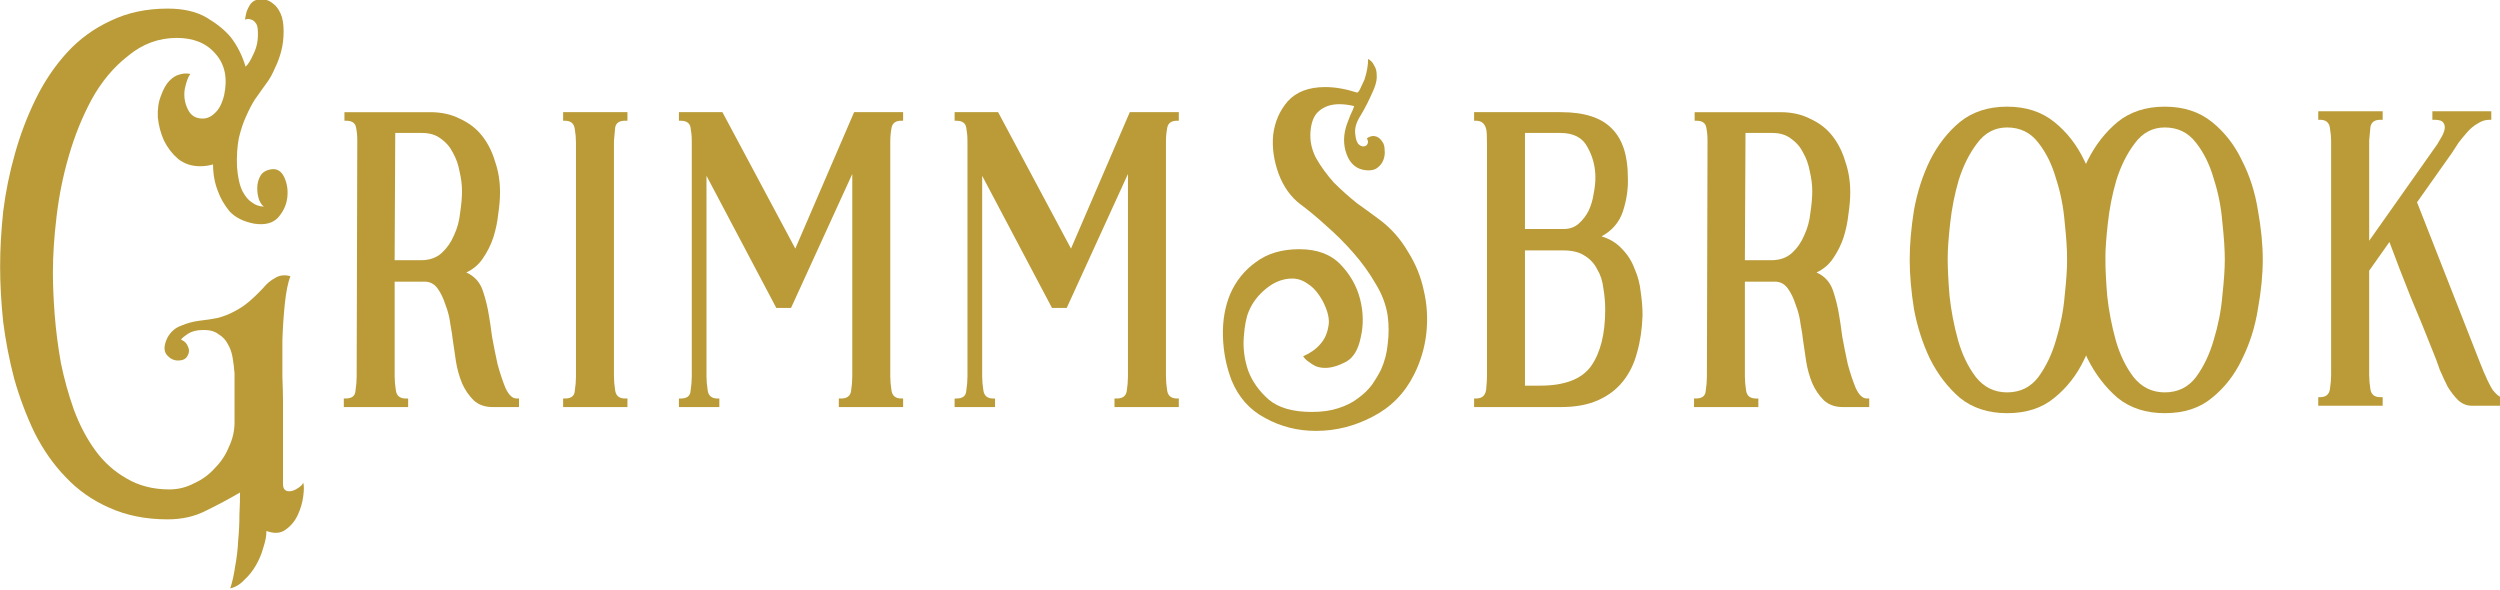 <svg xmlns="http://www.w3.org/2000/svg" xml:space="preserve" id="svg1" version="1.1" viewBox="0 0 308.359 72.779" height="2.865in" width="12.14in"><defs id="defs1"><clipPath id="clip-0-6-5-5"><path id="path1-2-5-8" d="m 1171,363 h 100.465 V 523 H 1171 Z m 0,0" clip-rule="nonzero"></path></clipPath><clipPath id="clip-1-8-0-7"><path id="path2-5-3-4" d="M 0,302 H 164 V 621.48 H 0 Z m 0,0" clip-rule="nonzero"></path></clipPath></defs><g transform="translate(-1318.223,1364.341)" id="layer1"><g id="g950"><path style="stroke-width:0.228" id="path938" d="m 1573.232,-1332.316 c 0,-1.862 0.177,-3.899 0.528,-6.114 0.404,-2.214 1.058,-4.252 1.964,-6.113 0.957,-1.912 2.192,-3.497 3.703,-4.754 1.562,-1.258 3.501,-1.887 5.818,-1.887 2.317,0 4.257,0.629 5.818,1.887 1.562,1.258 2.796,2.842 3.702,4.754 0.957,1.861 1.612,3.899 1.965,6.113 0.403,2.215 0.604,4.252 0.604,6.114 0,1.861 -0.201,3.899 -0.604,6.113 -0.353,2.215 -1.008,4.277 -1.965,6.189 -0.906,1.912 -2.14,3.497 -3.702,4.755 -1.512,1.258 -3.45,1.886 -5.818,1.886 -2.317,0 -4.256,-0.629 -5.818,-1.886 -1.511,-1.308 -2.746,-2.918 -3.703,-4.83 -0.906,-1.912 -1.561,-3.95 -1.964,-6.114 -0.352,-2.214 -0.528,-4.252 -0.528,-6.113 z m 12.014,16.377 c 1.612,0 2.897,-0.629 3.854,-1.887 0.957,-1.308 1.688,-2.842 2.191,-4.604 0.554,-1.811 0.906,-3.622 1.058,-5.433 0.201,-1.862 0.302,-3.346 0.302,-4.453 0,-1.208 -0.101,-2.742 -0.302,-4.604 -0.152,-1.862 -0.505,-3.648 -1.058,-5.358 -0.503,-1.762 -1.234,-3.245 -2.191,-4.453 -0.957,-1.258 -2.242,-1.887 -3.854,-1.887 -1.511,0 -2.745,0.655 -3.703,1.962 -0.956,1.258 -1.713,2.767 -2.266,4.529 -0.504,1.71 -0.856,3.497 -1.058,5.358 -0.201,1.811 -0.302,3.245 -0.302,4.302 0,1.208 0.076,2.742 0.226,4.604 0.201,1.861 0.555,3.698 1.058,5.509 0.504,1.762 1.234,3.271 2.191,4.528 1.007,1.258 2.292,1.887 3.854,1.887 z m 0,0" fill-opacity="1" fill="#ba9b37" fill-rule="nonzero"></path><g transform="matrix(0.229,0,0,0.228,1335.947,-1433.455)" id="g939" clip-path="url(#clip-0-6-5-5)"><path id="path939" d="m 1172.301,518.016 c 3.082,0 4.848,-1.43 5.289,-4.297 0.438,-2.863 0.66,-5.398 0.66,-7.602 V 379.844 c 0,-2.426 -0.223,-4.961 -0.66,-7.605 -0.441,-2.863 -2.203,-4.297 -5.289,-4.297 h -0.992 v -4.625 h 34.707 v 4.625 h -1.32 c -3.086,0 -4.848,1.324 -5.289,3.969 -0.223,2.422 -0.442,4.848 -0.664,7.273 v 54.211 l 36.695,-52.23 c 0.66,-1.102 1.43,-2.422 2.312,-3.965 0.883,-1.543 1.434,-2.977 1.652,-4.297 0.219,-1.324 0,-2.426 -0.66,-3.305 -0.664,-1.105 -2.203,-1.656 -4.629,-1.656 h -1.324 v -4.625 h 31.734 v 4.625 h -0.992 c -2.203,0 -4.297,0.664 -6.277,1.984 -1.984,1.102 -3.859,2.645 -5.621,4.629 -1.543,1.762 -3.086,3.637 -4.629,5.617 -1.32,1.984 -2.531,3.859 -3.637,5.621 l -18.84,26.773 33.715,86.277 c 3.086,7.934 5.512,13.113 7.273,15.535 1.984,2.426 3.527,3.637 4.629,3.637 h 1.32 v 4.629 h -17.52 c -2.644,0 -5.066,-0.992 -7.269,-2.977 -1.984,-1.98 -3.859,-4.406 -5.621,-7.27 -1.543,-3.086 -2.977,-6.172 -4.297,-9.258 -1.101,-3.305 -2.203,-6.281 -3.305,-8.926 -3.969,-10.137 -8.043,-20.164 -12.23,-30.078 -3.969,-9.918 -7.824,-19.945 -11.57,-30.082 l -10.91,15.535 v 56.527 c 0,2.203 0.223,4.738 0.664,7.602 0.441,2.867 2.203,4.297 5.289,4.297 h 1.32 v 4.629 h -34.707 v -4.629 z m 0,0" fill-opacity="1" fill="#ba9b37" fill-rule="nonzero"></path></g><g transform="matrix(0.229,0,0,0.228,1318.223,-1433.455)" id="g940" clip-path="url(#clip-1-8-0-7)"><path id="path940" d="m 0,447.277 c 0,-9.258 0.551,-19.172 1.652,-29.75 1.324,-10.578 3.418,-20.938 6.281,-31.074 2.867,-10.355 6.613,-20.273 11.238,-29.75 4.629,-9.477 10.25,-17.848 16.859,-25.121 6.613,-7.273 14.434,-13.004 23.469,-17.191 9.035,-4.406 19.285,-6.609 30.742,-6.609 8.598,0 15.648,1.652 21.156,4.957 5.512,3.309 9.809,6.832 12.891,10.578 3.527,4.629 6.172,9.918 7.934,15.867 1.324,-1.102 2.758,-3.414 4.301,-6.941 1.762,-3.527 2.531,-7.492 2.312,-11.898 0,-2.426 -0.441,-4.078 -1.324,-4.961 -0.66,-0.879 -1.43,-1.43 -2.312,-1.652 -0.883,-0.441 -1.984,-0.441 -3.305,0 0.219,-1.543 0.551,-3.086 0.992,-4.629 0.438,-1.102 0.988,-2.203 1.652,-3.305 0.879,-1.32 1.98,-2.203 3.305,-2.645 1.32,-0.441 2.754,-0.551 4.297,-0.328 1.762,0.219 3.414,0.988 4.957,2.312 1.543,1.102 2.867,2.863 3.969,5.289 1.102,2.422 1.652,5.621 1.652,9.586 0,3.965 -0.441,7.602 -1.324,10.91 -0.879,3.305 -1.98,6.277 -3.305,8.922 -1.102,2.645 -2.312,4.961 -3.637,6.941 -1.32,1.766 -2.422,3.309 -3.305,4.629 -0.883,1.324 -2.203,3.195 -3.965,5.621 -1.543,2.422 -3.086,5.398 -4.629,8.926 -1.543,3.305 -2.863,7.27 -3.969,11.898 -0.879,4.629 -1.211,9.809 -0.988,15.535 0.441,5.73 1.43,10.137 2.973,13.223 1.543,2.867 3.195,4.848 4.961,5.949 1.98,1.543 4.188,2.316 6.609,2.316 -0.883,-0.441 -1.762,-1.652 -2.645,-3.637 -0.66,-1.984 -0.992,-4.078 -0.992,-6.281 0,-2.422 0.551,-4.629 1.652,-6.609 1.105,-1.984 3.086,-3.195 5.953,-3.637 3.082,-0.441 5.398,0.992 6.941,4.297 1.543,3.305 2.094,6.941 1.652,10.906 -0.441,3.969 -2.094,7.605 -4.957,10.91 -2.867,3.086 -7.164,4.188 -12.895,3.305 -5.73,-1.102 -10.137,-3.305 -13.223,-6.609 -2.863,-3.527 -4.957,-7.164 -6.281,-10.91 -1.762,-4.406 -2.645,-9.254 -2.645,-14.543 -2.203,0.66 -4.516,0.992 -6.941,0.992 -4.625,0 -8.594,-1.324 -11.898,-3.969 -3.086,-2.645 -5.621,-5.949 -7.602,-9.918 -1.766,-3.965 -2.867,-8.152 -3.309,-12.559 -0.219,-4.41 0.332,-8.266 1.656,-11.57 1.32,-3.746 2.863,-6.5 4.625,-8.266 1.766,-1.762 3.527,-2.863 5.289,-3.305 1.984,-0.66 3.969,-0.77 5.949,-0.332 -1.102,1.324 -2.09,3.969 -2.973,7.934 -0.66,3.969 -0.109,7.715 1.652,11.242 1.543,3.305 4.188,4.957 7.934,4.957 2.422,0 4.629,-0.992 6.609,-2.977 2.207,-1.98 3.859,-5.176 4.961,-9.586 1.98,-9.254 0.441,-16.746 -4.629,-22.477 -4.848,-5.73 -11.789,-8.594 -20.824,-8.594 -9.699,0 -18.402,3.195 -26.113,9.586 -7.934,6.168 -14.547,14.102 -19.836,23.801 -5.066,9.473 -9.145,19.613 -12.23,30.41 -3.086,10.578 -5.289,21.484 -6.609,32.727 -1.324,11.016 -1.984,21.152 -1.984,30.41 0,6.832 0.328,14.543 0.992,23.141 0.66,8.371 1.762,16.969 3.305,25.781 1.762,8.594 4.078,16.969 6.941,25.121 3.086,8.375 6.941,15.758 11.57,22.148 4.629,6.391 10.246,11.461 16.859,15.207 6.609,3.965 14.324,5.949 23.137,5.949 4.629,0 9.035,-1.102 13.223,-3.305 4.406,-1.984 8.152,-4.738 11.238,-8.266 3.305,-3.305 5.84,-7.16 7.605,-11.57 1.98,-4.184 2.973,-8.594 2.973,-13.219 V 505.125 c -0.219,-2.867 -0.551,-5.621 -0.992,-8.266 -0.441,-2.863 -1.32,-5.398 -2.645,-7.602 -1.102,-2.203 -2.754,-3.969 -4.957,-5.289 -1.984,-1.543 -4.629,-2.316 -7.934,-2.316 -3.746,0 -6.723,0.773 -8.926,2.316 -2.203,1.543 -3.305,2.535 -3.305,2.973 1.762,0.664 2.977,1.875 3.637,3.637 0.883,1.766 0.77,3.527 -0.332,5.289 -0.879,1.543 -2.535,2.316 -4.957,2.316 -2.426,0 -4.52,-1.102 -6.281,-3.309 -1.543,-2.203 -1.32,-5.289 0.66,-9.254 1.762,-3.086 4.188,-5.18 7.273,-6.281 3.086,-1.32 6.281,-2.203 9.586,-2.645 3.965,-0.441 7.492,-0.992 10.578,-1.652 3.086,-0.883 5.84,-1.984 8.262,-3.305 2.645,-1.324 5.18,-2.977 7.605,-4.961 2.645,-2.203 5.398,-4.848 8.262,-7.93 1.766,-2.207 3.859,-3.969 6.281,-5.289 2.426,-1.543 5.18,-1.875 8.266,-0.992 -1.324,3.523 -2.316,8.484 -2.977,14.875 -0.66,6.391 -1.102,13 -1.32,19.832 0,6.832 0,13.332 0,19.504 0.219,5.949 0.328,10.355 0.328,13.223 v 44.957 c 0,2.645 1.102,3.965 3.309,3.965 1.543,0 3.082,-0.551 4.625,-1.652 1.543,-0.883 2.535,-1.875 2.977,-2.977 0.441,1.543 0.441,3.969 0,7.273 -0.441,3.527 -1.434,6.941 -2.977,10.246 -1.543,3.309 -3.746,5.953 -6.609,7.934 -2.645,1.984 -6.062,2.203 -10.246,0.66 0,2.645 -0.551,5.621 -1.656,8.926 -0.879,3.305 -2.203,6.5 -3.965,9.586 -1.762,3.086 -3.855,5.73 -6.281,7.934 -2.203,2.426 -4.738,3.969 -7.602,4.629 1.102,-3.305 1.984,-7.273 2.645,-11.898 0.879,-4.629 1.43,-9.367 1.652,-14.215 0.441,-4.629 0.66,-9.258 0.66,-13.883 0.219,-4.629 0.332,-8.598 0.332,-11.902 -6.391,3.746 -12.562,7.051 -18.512,9.918 -5.949,3.086 -12.781,4.629 -20.496,4.629 -11.68,0 -22.148,-2.094 -31.402,-6.281 -9.035,-3.969 -16.859,-9.477 -23.469,-16.527 C 28.758,554.488 23.141,546.445 18.512,537.188 14.105,527.934 10.469,518.234 7.602,508.098 4.957,497.961 2.977,487.715 1.652,477.355 0.551,466.777 0,456.75 0,447.277 Z m 0,0" fill-opacity="1" fill="#ba9b37" fill-rule="nonzero"></path></g><path style="stroke-width:0.228" id="path941" d="m 1360.617,-1315.185 h 0.226 c 0.756,0 1.159,-0.301 1.209,-0.905 0.101,-0.655 0.152,-1.258 0.152,-1.811 l 0.076,-29.132 c 0,-0.553 -0.049,-1.082 -0.15,-1.585 -0.101,-0.553 -0.504,-0.83 -1.209,-0.83 h -0.226 v -1.056 h 10.578 c 1.411,0 2.645,0.277 3.703,0.83 1.108,0.503 2.015,1.207 2.72,2.113 0.706,0.905 1.235,1.962 1.587,3.17 0.404,1.158 0.605,2.415 0.605,3.773 0,0.805 -0.076,1.711 -0.226,2.717 -0.1,0.956 -0.302,1.911 -0.605,2.867 -0.302,0.906 -0.73,1.761 -1.285,2.567 -0.503,0.754 -1.184,1.333 -2.04,1.736 1.008,0.453 1.688,1.208 2.04,2.264 0.352,1.056 0.605,2.088 0.755,3.094 0.101,0.554 0.226,1.409 0.378,2.566 0.201,1.107 0.429,2.239 0.68,3.396 0.302,1.107 0.629,2.089 0.982,2.944 0.403,0.855 0.856,1.282 1.36,1.282 h 0.303 v 1.057 h -3.249 c -0.957,0 -1.737,-0.277 -2.342,-0.83 -0.605,-0.604 -1.083,-1.308 -1.436,-2.113 -0.352,-0.855 -0.604,-1.761 -0.755,-2.717 -0.152,-0.956 -0.277,-1.811 -0.378,-2.566 -0.052,-0.503 -0.152,-1.158 -0.302,-1.962 -0.101,-0.855 -0.302,-1.661 -0.605,-2.415 -0.253,-0.805 -0.579,-1.484 -0.982,-2.038 -0.403,-0.553 -0.932,-0.83 -1.587,-0.83 h -3.703 v 11.698 c 0,0.503 0.052,1.082 0.152,1.736 0.101,0.655 0.503,0.981 1.208,0.981 h 0.303 v 1.057 h -7.934 z m 9.52,-17.057 c 1.058,0 1.914,-0.301 2.569,-0.905 0.655,-0.604 1.159,-1.333 1.512,-2.189 0.403,-0.855 0.654,-1.786 0.755,-2.792 0.152,-1.006 0.226,-1.887 0.226,-2.642 0,-0.754 -0.101,-1.56 -0.302,-2.415 -0.152,-0.855 -0.428,-1.635 -0.831,-2.339 -0.353,-0.705 -0.856,-1.283 -1.511,-1.736 -0.605,-0.452 -1.36,-0.679 -2.267,-0.679 h -3.324 l -0.076,15.697 z m 0,0" fill-opacity="1" fill="#ba9b37" fill-rule="nonzero"></path><path style="stroke-width:0.228" id="path942" d="m 1387.672,-1349.449 v -1.056 h 7.934 v 1.056 h -0.303 c -0.705,0 -1.108,0.277 -1.209,0.83 -0.049,0.554 -0.1,1.107 -0.152,1.661 v 29.057 c 0,0.503 0.049,1.082 0.152,1.736 0.101,0.655 0.504,0.981 1.209,0.981 h 0.303 v 1.057 h -7.934 v -1.057 h 0.226 c 0.755,0 1.159,-0.301 1.209,-0.905 0.101,-0.655 0.15,-1.258 0.15,-1.811 v -28.83 c 0,-0.554 -0.049,-1.133 -0.15,-1.736 -0.1,-0.654 -0.503,-0.981 -1.209,-0.981 z m 0,0" fill-opacity="1" fill="#ba9b37" fill-rule="nonzero"></path><path style="stroke-width:0.228" id="path943" d="m 1401.958,-1349.449 v -1.056 h 5.364 l 8.992,16.83 7.254,-16.83 h 6.045 v 1.056 h -0.226 c -0.706,0 -1.108,0.302 -1.209,0.906 -0.101,0.553 -0.15,1.107 -0.15,1.661 v 28.981 c 0,0.503 0.049,1.082 0.15,1.736 0.1,0.655 0.503,0.981 1.209,0.981 h 0.226 v 1.057 h -7.934 v -1.057 h 0.303 c 0.705,0 1.108,-0.301 1.209,-0.905 0.101,-0.655 0.15,-1.258 0.15,-1.811 v -24.981 l -7.556,16.528 h -1.813 l -8.614,-16.302 v 24.755 c 0,0.503 0.049,1.082 0.15,1.736 0.101,0.655 0.504,0.981 1.209,0.981 h 0.226 v 1.057 h -4.987 v -1.057 h 0.226 c 0.756,0 1.159,-0.301 1.209,-0.905 0.1,-0.655 0.152,-1.258 0.152,-1.811 v -29.057 c 0,-0.554 -0.052,-1.107 -0.152,-1.661 -0.101,-0.553 -0.503,-0.83 -1.209,-0.83 z m 0,0" fill-opacity="1" fill="#ba9b37" fill-rule="nonzero"></path><path style="stroke-width:0.228" id="path944" d="m 1435.965,-1349.449 v -1.056 h 5.364 l 8.992,16.83 7.254,-16.83 h 6.045 v 1.056 h -0.226 c -0.705,0 -1.108,0.302 -1.209,0.906 -0.101,0.553 -0.15,1.107 -0.15,1.661 v 28.981 c 0,0.503 0.049,1.082 0.15,1.736 0.101,0.655 0.504,0.981 1.209,0.981 h 0.226 v 1.057 h -7.934 v -1.057 h 0.303 c 0.706,0 1.108,-0.301 1.209,-0.905 0.101,-0.655 0.15,-1.258 0.15,-1.811 v -24.981 l -7.556,16.528 h -1.813 l -8.614,-16.302 v 24.755 c 0,0.503 0.049,1.082 0.152,1.736 0.101,0.655 0.504,0.981 1.209,0.981 h 0.226 v 1.057 h -4.987 v -1.057 h 0.226 c 0.755,0 1.158,-0.301 1.208,-0.905 0.1,-0.655 0.152,-1.258 0.152,-1.811 v -29.057 c 0,-0.554 -0.052,-1.107 -0.152,-1.661 -0.101,-0.553 -0.504,-0.83 -1.208,-0.83 z m 0,0" fill-opacity="1" fill="#ba9b37" fill-rule="nonzero"></path><path style="stroke-width:0.228" id="path945" d="m 1478.509,-1333.6 c 2.166,0 3.853,0.629 5.063,1.887 1.209,1.258 2.015,2.692 2.418,4.301 0.403,1.611 0.429,3.17 0.076,4.68 -0.303,1.509 -0.907,2.516 -1.813,3.019 -0.957,0.503 -1.813,0.754 -2.569,0.754 -0.454,0 -0.856,-0.076 -1.209,-0.227 -0.303,-0.151 -0.58,-0.326 -0.831,-0.528 -0.303,-0.201 -0.53,-0.428 -0.68,-0.68 0.907,-0.402 1.612,-0.905 2.116,-1.509 0.504,-0.554 0.831,-1.258 0.982,-2.114 0.201,-0.855 -0.026,-1.911 -0.68,-3.17 -0.554,-1.006 -1.158,-1.711 -1.814,-2.113 -0.605,-0.453 -1.259,-0.68 -1.964,-0.68 -1.108,0 -2.166,0.403 -3.173,1.208 -1.008,0.805 -1.738,1.761 -2.191,2.868 -0.303,0.705 -0.504,1.76 -0.605,3.17 -0.101,1.358 0.076,2.717 0.528,4.076 0.504,1.358 1.36,2.566 2.569,3.623 1.209,1.006 2.972,1.509 5.29,1.509 1.259,0 2.342,-0.151 3.249,-0.453 0.957,-0.301 1.763,-0.705 2.418,-1.208 0.704,-0.503 1.284,-1.056 1.738,-1.66 0.454,-0.655 0.831,-1.283 1.133,-1.887 0.454,-1.006 0.73,-2.063 0.831,-3.17 0.15,-1.158 0.15,-2.314 0,-3.472 -0.201,-1.358 -0.705,-2.692 -1.511,-4 -0.756,-1.308 -1.663,-2.566 -2.721,-3.773 -1.057,-1.208 -2.166,-2.314 -3.324,-3.32 -1.159,-1.057 -2.216,-1.937 -3.173,-2.642 -1.209,-0.906 -2.116,-2.164 -2.721,-3.773 -0.605,-1.661 -0.831,-3.271 -0.679,-4.83 0.201,-1.61 0.805,-2.994 1.813,-4.151 1.057,-1.158 2.594,-1.736 4.609,-1.736 1.209,0 2.518,0.227 3.929,0.68 0.1,0 0.226,-0.151 0.378,-0.453 0.152,-0.301 0.327,-0.68 0.528,-1.132 0.303,-0.906 0.454,-1.761 0.454,-2.566 0.352,0.201 0.605,0.477 0.755,0.829 0.201,0.302 0.303,0.68 0.303,1.133 0.049,0.452 -0.049,1.006 -0.303,1.66 -0.554,1.308 -1.108,2.415 -1.662,3.321 -0.554,0.855 -0.781,1.635 -0.68,2.339 0.052,0.554 0.177,0.956 0.378,1.208 0.201,0.201 0.404,0.302 0.604,0.302 0.253,0 0.429,-0.101 0.529,-0.302 0.101,-0.201 0.076,-0.427 -0.076,-0.679 0.049,-0.051 0.125,-0.101 0.226,-0.152 0.201,-0.1 0.378,-0.151 0.529,-0.151 0.453,0 0.831,0.227 1.133,0.68 0.201,0.252 0.303,0.604 0.303,1.056 0.049,0.403 0,0.805 -0.152,1.208 -0.15,0.403 -0.403,0.73 -0.755,0.981 -0.302,0.252 -0.755,0.352 -1.36,0.302 -1.158,-0.101 -1.964,-0.754 -2.418,-1.962 -0.453,-1.208 -0.428,-2.491 0.076,-3.849 0.101,-0.252 0.226,-0.579 0.378,-0.981 0.201,-0.402 0.352,-0.754 0.453,-1.057 v -0.076 c -0.655,-0.151 -1.26,-0.226 -1.813,-0.226 -1.008,0 -1.839,0.277 -2.494,0.83 -0.605,0.503 -0.957,1.333 -1.058,2.49 -0.1,1.158 0.128,2.264 0.68,3.321 0.604,1.056 1.335,2.063 2.191,3.018 0.907,0.906 1.864,1.761 2.872,2.567 1.058,0.754 1.989,1.433 2.796,2.037 1.41,1.057 2.569,2.365 3.475,3.925 0.957,1.509 1.613,3.12 1.965,4.83 0.403,1.711 0.503,3.471 0.302,5.282 -0.201,1.762 -0.705,3.447 -1.511,5.057 -1.159,2.314 -2.872,4.051 -5.139,5.207 -2.216,1.158 -4.533,1.736 -6.951,1.736 -2.267,0 -4.358,-0.528 -6.272,-1.585 -1.913,-1.006 -3.299,-2.566 -4.155,-4.679 -0.654,-1.71 -1.007,-3.522 -1.058,-5.434 -0.049,-1.912 0.253,-3.648 0.907,-5.207 0.705,-1.61 1.763,-2.918 3.173,-3.925 1.411,-1.056 3.198,-1.585 5.365,-1.585 z m 0,0" fill-opacity="1" fill="#ba9b37" fill-rule="nonzero"></path><path style="stroke-width:0.228" id="path946" d="m 1510.778,-1350.505 c 2.872,0 4.962,0.679 6.272,2.037 1.31,1.308 1.964,3.321 1.964,6.038 0.052,1.359 -0.15,2.742 -0.605,4.152 -0.453,1.358 -1.335,2.389 -2.645,3.094 1.008,0.303 1.839,0.805 2.494,1.51 0.705,0.704 1.234,1.534 1.587,2.49 0.403,0.906 0.654,1.862 0.755,2.868 0.15,1.006 0.226,1.962 0.226,2.867 -0.052,1.661 -0.277,3.196 -0.68,4.604 -0.353,1.359 -0.931,2.541 -1.738,3.548 -0.806,1.006 -1.839,1.786 -3.098,2.339 -1.259,0.554 -2.77,0.83 -4.533,0.83 h -10.729 v -1.057 h 0.226 c 0.404,0 0.706,-0.101 0.907,-0.301 0.253,-0.252 0.378,-0.629 0.378,-1.133 0.049,-0.503 0.076,-0.93 0.076,-1.282 v -28.83 c 0,-0.805 -0.026,-1.333 -0.076,-1.585 -0.15,-0.755 -0.579,-1.133 -1.285,-1.133 h -0.226 v -1.056 z m -4.458,17.056 v 16.679 h 1.889 c 3.022,0 5.113,-0.804 6.272,-2.415 1.158,-1.66 1.738,-3.975 1.738,-6.943 0,-0.906 -0.076,-1.786 -0.226,-2.642 -0.101,-0.905 -0.353,-1.686 -0.755,-2.339 -0.352,-0.705 -0.856,-1.258 -1.511,-1.661 -0.655,-0.453 -1.537,-0.68 -2.645,-0.68 z m 4.761,-2.641 c 0.755,0 1.385,-0.226 1.889,-0.68 0.503,-0.453 0.907,-0.981 1.209,-1.585 0.303,-0.654 0.503,-1.333 0.605,-2.038 0.152,-0.754 0.226,-1.434 0.226,-2.038 0,-1.358 -0.328,-2.616 -0.982,-3.773 -0.605,-1.157 -1.713,-1.736 -3.325,-1.736 h -4.382 v 11.849 z m 0,0" fill-opacity="1" fill="#ba9b37" fill-rule="nonzero"></path><path style="stroke-width:0.228" id="path947" d="m 1527.179,-1315.185 h 0.226 c 0.755,0 1.158,-0.301 1.209,-0.905 0.101,-0.655 0.15,-1.258 0.15,-1.811 l 0.076,-29.132 c 0,-0.553 -0.052,-1.082 -0.152,-1.585 -0.1,-0.553 -0.503,-0.83 -1.209,-0.83 h -0.226 v -1.056 h 10.578 c 1.411,0 2.645,0.277 3.702,0.83 1.109,0.503 2.015,1.207 2.721,2.113 0.706,0.905 1.234,1.962 1.587,3.17 0.403,1.158 0.605,2.415 0.605,3.773 0,0.805 -0.076,1.711 -0.226,2.717 -0.1,0.956 -0.302,1.911 -0.605,2.867 -0.302,0.906 -0.731,1.761 -1.284,2.567 -0.504,0.754 -1.184,1.333 -2.04,1.736 1.007,0.453 1.688,1.208 2.04,2.264 0.352,1.056 0.605,2.088 0.755,3.094 0.101,0.554 0.226,1.409 0.378,2.566 0.201,1.107 0.428,2.239 0.68,3.396 0.302,1.107 0.629,2.089 0.982,2.944 0.403,0.855 0.856,1.282 1.36,1.282 h 0.302 v 1.057 h -3.248 c -0.957,0 -1.738,-0.277 -2.343,-0.83 -0.605,-0.604 -1.083,-1.308 -1.436,-2.113 -0.352,-0.855 -0.604,-1.761 -0.755,-2.717 -0.152,-0.956 -0.277,-1.811 -0.378,-2.566 -0.049,-0.503 -0.15,-1.158 -0.302,-1.962 -0.101,-0.855 -0.303,-1.661 -0.605,-2.415 -0.253,-0.805 -0.579,-1.484 -0.982,-2.038 -0.404,-0.553 -0.932,-0.83 -1.587,-0.83 h -3.703 v 11.698 c 0,0.503 0.049,1.082 0.15,1.736 0.101,0.655 0.504,0.981 1.209,0.981 h 0.302 v 1.057 h -7.934 z m 9.521,-17.057 c 1.057,0 1.913,-0.301 2.569,-0.905 0.654,-0.604 1.158,-1.333 1.511,-2.189 0.403,-0.855 0.655,-1.786 0.755,-2.792 0.152,-1.006 0.226,-1.887 0.226,-2.642 0,-0.754 -0.101,-1.56 -0.302,-2.415 -0.152,-0.855 -0.429,-1.635 -0.831,-2.339 -0.352,-0.705 -0.856,-1.283 -1.512,-1.736 -0.605,-0.452 -1.36,-0.679 -2.266,-0.679 h -3.325 l -0.076,15.697 z m 0,0" fill-opacity="1" fill="#ba9b37" fill-rule="nonzero"></path><path style="stroke-width:0.228" id="path948" d="m 1553.781,-1332.316 c 0,-1.862 0.177,-3.899 0.529,-6.114 0.404,-2.214 1.058,-4.252 1.965,-6.113 0.956,-1.912 2.191,-3.497 3.702,-4.754 1.562,-1.258 3.501,-1.887 5.818,-1.887 2.317,0 4.256,0.629 5.818,1.887 1.562,1.258 2.795,2.842 3.703,4.754 0.956,1.861 1.611,3.899 1.964,6.113 0.403,2.215 0.605,4.252 0.605,6.114 0,1.861 -0.201,3.899 -0.605,6.113 -0.352,2.215 -1.008,4.277 -1.964,6.189 -0.907,1.912 -2.141,3.497 -3.703,4.755 -1.511,1.258 -3.45,1.886 -5.818,1.886 -2.317,0 -4.256,-0.629 -5.818,-1.886 -1.511,-1.308 -2.746,-2.918 -3.702,-4.83 -0.907,-1.912 -1.562,-3.95 -1.965,-6.114 -0.353,-2.214 -0.529,-4.252 -0.529,-6.113 z m 12.014,16.377 c 1.612,0 2.897,-0.629 3.854,-1.887 0.957,-1.308 1.688,-2.842 2.191,-4.604 0.553,-1.811 0.906,-3.622 1.058,-5.433 0.201,-1.862 0.302,-3.346 0.302,-4.453 0,-1.208 -0.101,-2.742 -0.302,-4.604 -0.152,-1.862 -0.503,-3.648 -1.058,-5.358 -0.503,-1.762 -1.234,-3.245 -2.191,-4.453 -0.957,-1.258 -2.242,-1.887 -3.854,-1.887 -1.511,0 -2.746,0.655 -3.702,1.962 -0.957,1.258 -1.714,2.767 -2.267,4.529 -0.503,1.71 -0.856,3.497 -1.058,5.358 -0.201,1.811 -0.302,3.245 -0.302,4.302 0,1.208 0.076,2.742 0.226,4.604 0.201,1.861 0.555,3.698 1.058,5.509 0.503,1.762 1.234,3.271 2.191,4.528 1.007,1.258 2.292,1.887 3.854,1.887 z m 0,0" fill-opacity="1" fill="#ba9b37" fill-rule="nonzero"></path></g></g></svg>
